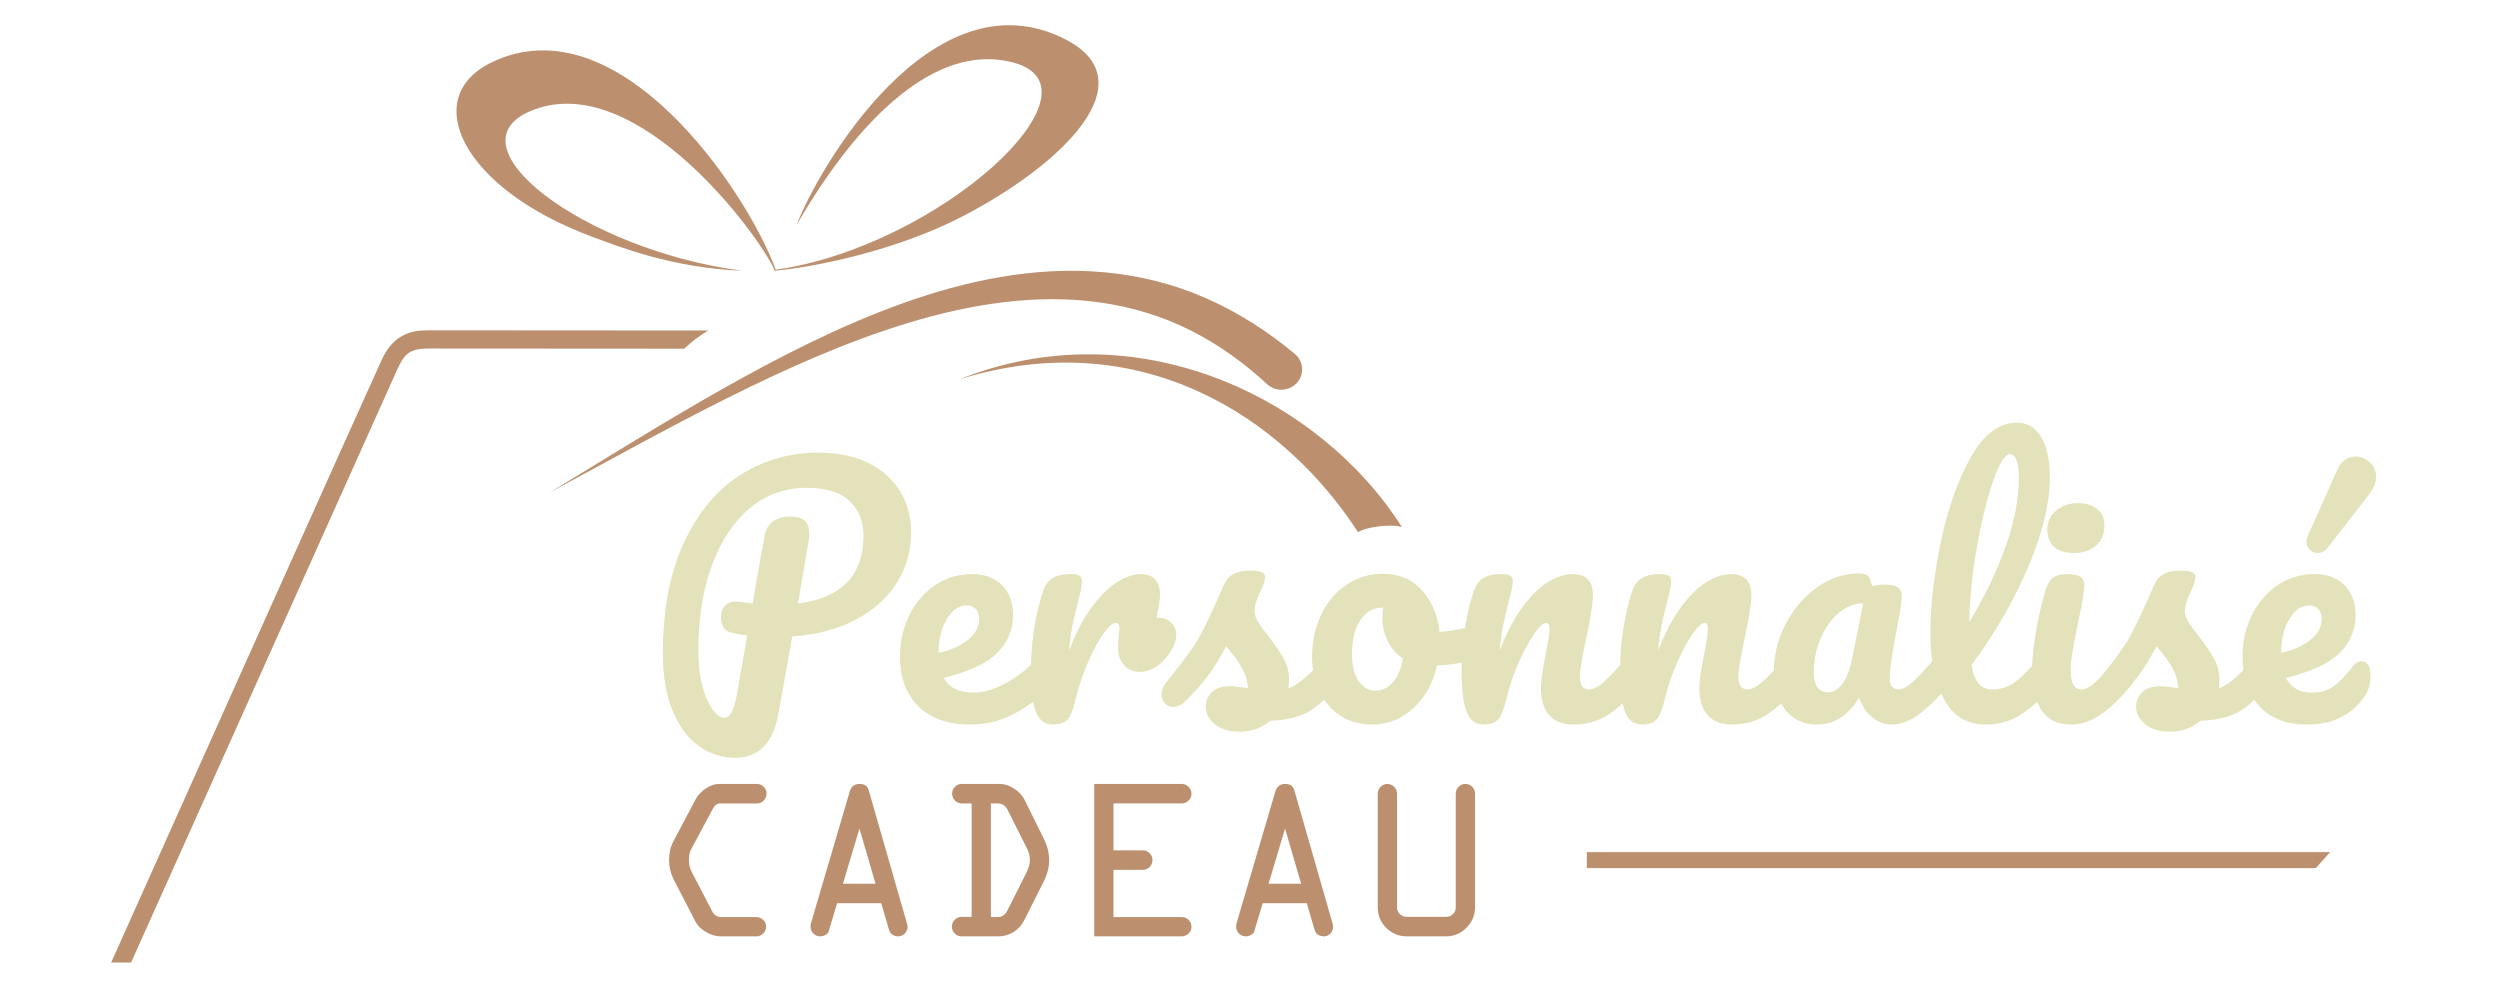 <?xml version="1.0" encoding="utf-8"?>
<!-- Generator: Adobe Illustrator 16.0.0, SVG Export Plug-In . SVG Version: 6.00 Build 0)  -->
<!DOCTYPE svg PUBLIC "-//W3C//DTD SVG 1.1 Tiny//EN" "http://www.w3.org/Graphics/SVG/1.1/DTD/svg11-tiny.dtd">
<svg version="1.1" baseProfile="tiny" id="Calque_1" xmlns:x="http://ns.adobe.com/Extensibility/1.0/" xmlns:i="http://ns.adobe.com/AdobeIllustrator/10.0/" xmlns:graph="http://ns.adobe.com/Graphs/1.0/"
	 xmlns="http://www.w3.org/2000/svg" xmlns:xlink="http://www.w3.org/1999/xlink" x="0px" y="0px" width="200px" height="80px"
	 viewBox="0 0 200 80" xml:space="preserve">
<path fill="#BC906F" d="M76.756,30.346c14.465-4.49,25.895,3.005,31.887,12.225c0.669-0.434,2.712-0.673,3.512-0.408
	C105.486,31.697,90.844,24.714,76.756,30.346z"/>
<path fill="#BC906F" d="M80.053,22.158c-2.708,0.462-5.334,1.208-7.879,2.12c-5.092,1.833-9.864,4.29-14.501,6.908
	c-4.639,2.626-9.139,5.448-13.682,8.206c4.682-2.524,9.33-5.115,14.078-7.491c4.747-2.369,9.599-4.555,14.635-6.083
	c5.016-1.518,10.287-2.341,15.339-1.615c2.515,0.36,4.954,1.094,7.192,2.225c2.241,1.123,4.29,2.599,6.131,4.304l0.007,0.006
	c0.021,0.018,0.04,0.035,0.06,0.052c0.697,0.583,1.746,0.5,2.341-0.184c0.595-0.684,0.51-1.711-0.188-2.293
	c-2.139-1.784-4.521-3.324-7.104-4.455c-2.579-1.142-5.359-1.823-8.144-2.077C85.549,21.525,82.758,21.696,80.053,22.158z"/>
<path fill="#BC906F" d="M47.405,18.952c2.101,0.777,6.328,2.478,11.974,2.71C46.702,20.005,35.424,11.452,42.767,8.753
	c8.353-3.069,18.134,10.284,19.219,12.906c3.211-0.299,9.69-1.591,14.993-4.338c8.03-4.16,14.818-10.793,8.275-14.161
	C74.537-2.352,65.371,13.644,63.733,17.991c2.575-4.475,9.453-15.041,17.305-12.993c7.82,2.038-5.822,14.682-18.965,16.58
	c0.002-0.007-0.012,0.015-0.008,0.007C59.618,15.005,49.369,0.09,39.295,5.007C33.562,7.802,36.923,15.078,47.405,18.952z"/>
<polygon fill="#BC906F" points="126.947,69.451 185.259,69.451 186.406,68.173 126.947,68.173 "/>
<path fill="#BC906F" d="M31.818,29.476c0.127-0.263,0.264-0.537,0.431-0.778c0.508-0.738,1.215-0.808,2.053-0.813l20.432,0.013
	c0.578-0.552,1.227-1.041,1.93-1.458c-6.37-0.004-20.892-0.014-21.898-0.015c-0.353,0-0.71-0.009-1.064,0.018
	c-1.542,0.112-2.481,0.922-3.139,2.285C30.161,29.565,10.495,73.395,8.894,77h1.592c1.178-2.621,20.63-45.96,21.216-47.265
	C31.741,29.649,31.777,29.563,31.818,29.476z"/>
<g>
	<path fill="#BC906F" d="M57.717,73.367h2.782c0.214,0,0.399,0.074,0.556,0.225c0.156,0.149,0.234,0.332,0.234,0.546
		s-0.078,0.396-0.234,0.546c-0.156,0.149-0.341,0.225-0.555,0.225h-2.881c-0.367,0-0.746-0.116-1.138-0.349s-0.664-0.492-0.816-0.78
		l-1.78-3.44c-0.239-0.495-0.358-1.003-0.358-1.522c0-0.575,0.113-1.074,0.339-1.496l1.798-3.403
		c0.171-0.318,0.437-0.599,0.798-0.84c0.361-0.242,0.709-0.362,1.046-0.362h3.046c0.214,0,0.396,0.076,0.546,0.229
		c0.15,0.152,0.225,0.333,0.225,0.541c0,0.214-0.075,0.399-0.225,0.555c-0.15,0.156-0.332,0.234-0.546,0.234H57.62
		c-0.245,0.001-0.443,0.145-0.597,0.432l-1.709,3.191c-0.135,0.251-0.202,0.548-0.2,0.891c-0.001,0.361,0.072,0.681,0.219,0.955
		l1.632,3.139C57.117,73.206,57.368,73.368,57.717,73.367z"/>
	<path fill="#BC906F" d="M64.885,73.835l3.104-10.547c0.124-0.383,0.383-0.573,0.779-0.573c0.383,0,0.625,0.162,0.724,0.486
		l3.073,10.707c0.024,0.079,0.037,0.156,0.037,0.229c0,0.214-0.073,0.396-0.22,0.546c-0.146,0.149-0.314,0.225-0.504,0.225
		c-0.403,0-0.66-0.187-0.77-0.56l-0.609-2.092h-3.529l-0.671,2.24c-0.019,0.098-0.095,0.19-0.23,0.279
		c-0.135,0.088-0.283,0.132-0.443,0.132c-0.228,0-0.415-0.076-0.563-0.229c-0.147-0.152-0.221-0.34-0.221-0.56
		C64.839,74.027,64.854,73.933,64.885,73.835z M68.757,66.283l-1.322,4.414h2.607L68.757,66.283z"/>
	<path fill="#BC906F" d="M76.941,62.715h3.046c0.397,0.006,0.784,0.135,1.161,0.385c0.376,0.251,0.653,0.554,0.83,0.908l1.523,3.083
		c0.287,0.557,0.431,1.138,0.431,1.743c0,0.563-0.153,1.142-0.459,1.734l-1.532,3.046c-0.196,0.392-0.477,0.705-0.844,0.94
		c-0.367,0.235-0.777,0.354-1.229,0.354h-2.945c-0.214,0-0.396-0.076-0.546-0.229c-0.15-0.152-0.225-0.333-0.225-0.541
		c0-0.214,0.075-0.399,0.225-0.556c0.15-0.155,0.332-0.233,0.546-0.233h0.807v-9.074h-0.789c-0.214,0-0.396-0.078-0.546-0.234
		c-0.15-0.155-0.225-0.341-0.225-0.555c0-0.208,0.075-0.389,0.225-0.541C76.545,62.791,76.727,62.715,76.941,62.715z M79.271,64.274
		v9.093l0.54-0.002c0.341,0,0.598-0.169,0.769-0.505l1.523-3.027c0.19-0.397,0.286-0.73,0.288-1c0-0.335-0.077-0.653-0.229-0.953
		l-1.578-3.138c-0.165-0.313-0.434-0.468-0.808-0.468H79.271z"/>
	<path fill="#BC906F" d="M94.529,64.274h-5.45v3.753h2.349c0.208,0,0.388,0.076,0.541,0.229c0.153,0.153,0.229,0.334,0.229,0.542
		c0,0.22-0.075,0.406-0.225,0.56s-0.332,0.229-0.546,0.229h-2.349v3.78h5.469c0.208,0,0.388,0.074,0.541,0.225
		c0.153,0.149,0.229,0.332,0.229,0.546s-0.078,0.396-0.234,0.546c-0.156,0.149-0.341,0.225-0.555,0.225h-6.991V62.715h6.991
		c0.214,0,0.399,0.078,0.555,0.233c0.156,0.156,0.234,0.342,0.234,0.556c0,0.208-0.078,0.389-0.234,0.541
		C94.928,64.198,94.743,64.274,94.529,64.274z"/>
	<path fill="#BC906F" d="M98.933,73.835l3.104-10.547c0.123-0.383,0.383-0.573,0.779-0.573c0.383,0,0.623,0.162,0.723,0.486
		l3.074,10.707c0.023,0.079,0.035,0.156,0.035,0.229c0,0.214-0.072,0.396-0.219,0.546c-0.148,0.149-0.316,0.225-0.506,0.225
		c-0.402,0-0.66-0.187-0.77-0.56l-0.609-2.092h-3.529l-0.671,2.24c-0.019,0.098-0.095,0.19-0.23,0.279
		c-0.135,0.088-0.283,0.132-0.443,0.132c-0.228,0-0.415-0.076-0.563-0.229c-0.147-0.152-0.221-0.34-0.221-0.56
		C98.888,74.027,98.903,73.933,98.933,73.835z M102.805,66.283l-1.321,4.414h2.606L102.805,66.283z"/>
	<path fill="#BC906F" d="M110.219,72.596v-9.092c0-0.214,0.076-0.399,0.229-0.556c0.152-0.155,0.334-0.233,0.541-0.233
		c0.209,0,0.389,0.076,0.543,0.229c0.152,0.152,0.229,0.333,0.229,0.541v9.11c0,0.202,0.076,0.378,0.229,0.528
		c0.154,0.149,0.334,0.225,0.543,0.225h3.156c0.213,0,0.395-0.073,0.545-0.221c0.15-0.146,0.225-0.324,0.225-0.532v-9.092
		c0-0.221,0.074-0.407,0.225-0.56c0.15-0.153,0.332-0.229,0.547-0.229c0.213,0,0.395,0.076,0.545,0.229
		c0.15,0.152,0.225,0.339,0.225,0.56v9.074c0,0.636-0.227,1.184-0.684,1.642c-0.455,0.459-0.998,0.688-1.627,0.688h-3.156
		c-0.637,0-1.182-0.227-1.635-0.679C110.445,73.776,110.219,73.232,110.219,72.596z"/>
</g>
<g>
	<path fill="#E3E2BA" d="M71.764,46.591c-0.75,1.21-1.84,2.198-3.272,2.965c-1.431,0.768-3.136,1.219-5.112,1.355l-1.099,6.16
		c-0.426,2.368-1.584,3.553-3.476,3.553c-1.04,0-1.998-0.307-2.875-0.92c-0.878-0.613-1.581-1.551-2.109-2.812
		c-0.528-1.262-0.792-2.813-0.792-4.652c0-3.459,0.558-6.395,1.674-8.807c1.116-2.41,2.616-4.217,4.499-5.418
		c1.883-1.201,3.958-1.802,6.224-1.802c1.602,0,2.961,0.281,4.077,0.843c1.116,0.563,1.959,1.325,2.531,2.288
		c0.57,0.963,0.856,2.049,0.856,3.259C72.888,44.053,72.513,45.381,71.764,46.591z M69.08,42.834c0-1.125-0.371-2.041-1.112-2.748
		s-1.888-1.061-3.438-1.061c-1.755,0-3.285,0.554-4.588,1.662c-1.303,1.108-2.309,2.646-3.016,4.613
		c-0.707,1.969-1.061,4.214-1.061,6.735c0,1.058,0.106,1.994,0.319,2.813c0.213,0.817,0.486,1.452,0.818,1.904
		c0.333,0.451,0.652,0.677,0.958,0.677c0.426,0,0.75-0.588,0.972-1.764l0.843-4.831c-0.665-0.103-0.955-0.145-0.869-0.128
		c-0.511-0.085-0.843-0.242-0.997-0.473c-0.153-0.229-0.23-0.524-0.23-0.882c0-0.375,0.106-0.673,0.319-0.895
		c0.213-0.222,0.507-0.332,0.882-0.332c0.17,0,0.298,0.009,0.383,0.025c0.409,0.068,0.724,0.111,0.946,0.128
		c0.221-1.329,0.537-3.11,0.946-5.343c0.102-0.579,0.336-0.992,0.703-1.239c0.366-0.247,0.796-0.37,1.291-0.37
		c0.563,0,0.967,0.105,1.214,0.318c0.247,0.214,0.371,0.55,0.371,1.01c0,0.273-0.017,0.494-0.051,0.665l-0.843,4.959
		C67.333,47.835,69.08,46.021,69.08,42.834z"/>
	<path fill="#E3E2BA" d="M84.302,52.444c0.127,0.205,0.191,0.485,0.191,0.844c0,0.682-0.162,1.21-0.485,1.585
		c-0.631,0.767-1.521,1.474-2.671,2.121c-1.15,0.648-2.381,0.972-3.693,0.972c-1.79,0-3.179-0.485-4.167-1.457
		c-0.989-0.972-1.482-2.301-1.482-3.987c0-1.176,0.247-2.271,0.741-3.285c0.494-1.014,1.18-1.818,2.058-2.415
		c0.877-0.597,1.87-0.895,2.978-0.895c0.988,0,1.781,0.294,2.377,0.882c0.596,0.588,0.895,1.385,0.895,2.39
		c0,1.176-0.422,2.186-1.265,3.029c-0.844,0.843-2.271,1.512-4.282,2.006c0.426,0.784,1.235,1.176,2.429,1.176
		c0.767,0,1.64-0.268,2.62-0.805s1.828-1.24,2.543-2.108c0.205-0.239,0.435-0.358,0.69-0.358
		C83.999,52.138,84.174,52.24,84.302,52.444z M75.739,49.53c-0.435,0.733-0.652,1.619-0.652,2.658v0.052
		c1.005-0.238,1.797-0.597,2.377-1.074c0.579-0.477,0.869-1.03,0.869-1.661c0-0.323-0.089-0.583-0.269-0.779
		c-0.179-0.196-0.421-0.294-0.729-0.294C76.706,48.432,76.173,48.798,75.739,49.53z"/>
	<path fill="#E3E2BA" d="M93.708,49.824c0.264,0.265,0.396,0.593,0.396,0.984c0,0.222-0.051,0.46-0.153,0.716
		c-0.272,0.631-0.656,1.159-1.15,1.585s-1.04,0.639-1.636,0.639c-0.477,0-0.882-0.17-1.214-0.511
		c-0.333-0.341-0.499-0.801-0.499-1.381c0-0.323,0.017-0.673,0.051-1.048c0.034-0.272,0.051-0.46,0.051-0.563
		c0-0.136-0.03-0.238-0.089-0.307c-0.06-0.067-0.132-0.103-0.217-0.103c-0.239,0-0.563,0.286-0.971,0.856
		c-0.409,0.571-0.818,1.325-1.227,2.263s-0.741,1.926-0.997,2.965c-0.188,0.817-0.4,1.363-0.639,1.636
		c-0.239,0.272-0.631,0.409-1.176,0.409c-0.648,0-1.104-0.341-1.368-1.022c-0.265-0.682-0.396-1.772-0.396-3.271
		c0-2.216,0.315-4.32,0.946-6.314c0.153-0.493,0.405-0.855,0.754-1.086c0.349-0.23,0.839-0.345,1.47-0.345
		c0.34,0,0.579,0.042,0.716,0.128c0.136,0.085,0.204,0.247,0.204,0.485c0,0.272-0.127,0.886-0.383,1.84
		c-0.17,0.683-0.307,1.278-0.409,1.79c-0.102,0.511-0.188,1.142-0.255,1.892c0.563-1.466,1.192-2.659,1.892-3.579
		c0.698-0.92,1.38-1.576,2.045-1.968c0.665-0.393,1.269-0.588,1.815-0.588c0.494,0,0.873,0.141,1.137,0.422
		c0.264,0.28,0.396,0.694,0.396,1.239c0,0.324-0.094,0.938-0.281,1.841h0.23C93.124,49.429,93.443,49.561,93.708,49.824z"/>
	<path fill="#E3E2BA" d="M97.159,57.915c-0.469-0.409-0.703-0.869-0.703-1.381c0-0.442,0.162-0.826,0.486-1.15
		c0.324-0.323,0.801-0.485,1.432-0.485c0.221,0,0.481,0.021,0.779,0.063c0.298,0.043,0.524,0.073,0.677,0.09
		c-0.017-0.443-0.115-0.86-0.294-1.253c-0.179-0.392-0.405-0.771-0.677-1.137c-0.273-0.366-0.528-0.687-0.767-0.959
		c-0.528,1.006-1.053,1.841-1.572,2.505c-0.52,0.665-1.086,1.296-1.7,1.892c-0.307,0.307-0.631,0.46-0.971,0.46
		c-0.273,0-0.495-0.098-0.665-0.294c-0.17-0.195-0.256-0.438-0.256-0.729c0-0.341,0.12-0.655,0.358-0.945l0.333-0.409
		c0.937-1.158,1.644-2.112,2.122-2.863c0.29-0.493,0.63-1.153,1.022-1.98c0.392-0.826,0.775-1.683,1.15-2.569
		c0.324-0.749,0.997-1.124,2.02-1.124c0.477,0,0.809,0.043,0.997,0.128s0.281,0.222,0.281,0.408c0,0.103-0.034,0.265-0.103,0.486
		s-0.162,0.443-0.281,0.664c-0.307,0.613-0.46,1.134-0.46,1.56c0,0.256,0.089,0.537,0.268,0.844c0.179,0.307,0.456,0.689,0.831,1.15
		c0.545,0.715,0.958,1.325,1.239,1.827c0.281,0.503,0.422,1.053,0.422,1.648c0,0.171-0.018,0.409-0.051,0.716
		c0.834-0.323,1.814-1.184,2.939-2.581c0.205-0.239,0.435-0.358,0.689-0.358c0.222,0,0.396,0.103,0.524,0.307
		c0.128,0.205,0.192,0.485,0.192,0.844c0,0.647-0.162,1.176-0.486,1.585c-0.852,1.057-1.666,1.776-2.441,2.16
		c-0.775,0.383-1.733,0.592-2.875,0.626c-0.682,0.579-1.491,0.869-2.428,0.869C98.305,58.528,97.627,58.323,97.159,57.915z"/>
	<path fill="#E3E2BA" d="M118.898,50.323c0.119,0.222,0.178,0.503,0.178,0.843c0,0.818-0.246,1.304-0.74,1.457
		c-1.023,0.358-2.148,0.563-3.375,0.614c-0.324,1.431-0.963,2.577-1.916,3.438c-0.955,0.86-2.037,1.291-3.246,1.291
		c-1.023,0-1.896-0.247-2.621-0.741s-1.273-1.15-1.648-1.969c-0.375-0.817-0.563-1.703-0.563-2.658c0-1.295,0.247-2.449,0.742-3.463
		c0.493-1.014,1.176-1.807,2.045-2.378c0.868-0.57,1.83-0.856,2.889-0.856c1.293,0,2.338,0.448,3.131,1.343
		c0.791,0.895,1.256,1.998,1.393,3.31c0.801-0.051,1.754-0.221,2.863-0.511c0.135-0.034,0.256-0.052,0.357-0.052
		C118.607,49.99,118.779,50.102,118.898,50.323z M111.422,54.592c0.4-0.443,0.668-1.082,0.805-1.917
		c-0.529-0.358-0.934-0.826-1.215-1.406c-0.281-0.579-0.422-1.192-0.422-1.84c0-0.272,0.025-0.546,0.078-0.818h-0.129
		c-0.682,0-1.248,0.328-1.699,0.984c-0.452,0.656-0.678,1.58-0.678,2.773c0,0.938,0.184,1.652,0.55,2.146
		c0.366,0.495,0.796,0.741,1.29,0.741C110.547,55.256,111.021,55.035,111.422,54.592z"/>
	<path fill="#E3E2BA" d="M117.325,56.943c-0.264-0.682-0.396-1.772-0.396-3.271c0-2.216,0.314-4.32,0.945-6.314
		c0.153-0.493,0.404-0.855,0.754-1.086s0.84-0.345,1.47-0.345c0.341,0,0.579,0.042,0.716,0.128c0.137,0.085,0.205,0.247,0.205,0.485
		c0,0.272-0.128,0.886-0.384,1.84c-0.171,0.683-0.307,1.278-0.409,1.79c-0.102,0.511-0.188,1.142-0.256,1.892
		c0.563-1.466,1.193-2.659,1.892-3.579c0.699-0.92,1.385-1.576,2.058-1.968c0.674-0.393,1.291-0.588,1.854-0.588
		c1.107,0,1.661,0.554,1.661,1.661c0,0.665-0.188,1.866-0.562,3.604c-0.324,1.482-0.486,2.462-0.486,2.939
		c0,0.682,0.247,1.022,0.741,1.022c0.341,0,0.746-0.209,1.215-0.627c0.468-0.417,1.095-1.095,1.878-2.031
		c0.205-0.239,0.435-0.358,0.69-0.358c0.222,0,0.396,0.103,0.524,0.307c0.128,0.205,0.191,0.485,0.191,0.844
		c0,0.682-0.162,1.21-0.485,1.585c-0.733,0.903-1.521,1.645-2.364,2.224c-0.844,0.579-1.803,0.869-2.876,0.869
		c-0.869,0-1.525-0.251-1.968-0.754c-0.443-0.503-0.665-1.231-0.665-2.186c0-0.478,0.119-1.329,0.357-2.557
		c0.222-1.073,0.333-1.814,0.333-2.224c0-0.272-0.094-0.409-0.281-0.409c-0.222,0-0.533,0.286-0.934,0.856
		c-0.4,0.571-0.81,1.325-1.227,2.263c-0.418,0.938-0.754,1.926-1.01,2.965c-0.188,0.801-0.405,1.342-0.651,1.623
		c-0.247,0.281-0.636,0.422-1.163,0.422C118.045,57.966,117.59,57.625,117.325,56.943z"/>
	<path fill="#E3E2BA" d="M130.003,56.943c-0.264-0.682-0.396-1.772-0.396-3.271c0-2.216,0.314-4.32,0.945-6.314
		c0.153-0.493,0.404-0.855,0.754-1.086s0.84-0.345,1.47-0.345c0.341,0,0.579,0.042,0.716,0.128c0.137,0.085,0.205,0.247,0.205,0.485
		c0,0.272-0.128,0.886-0.384,1.84c-0.171,0.683-0.307,1.278-0.409,1.79c-0.102,0.511-0.188,1.142-0.256,1.892
		c0.563-1.466,1.193-2.659,1.892-3.579c0.699-0.92,1.385-1.576,2.058-1.968c0.674-0.393,1.291-0.588,1.854-0.588
		c1.107,0,1.661,0.554,1.661,1.661c0,0.665-0.188,1.866-0.562,3.604c-0.324,1.482-0.486,2.462-0.486,2.939
		c0,0.682,0.247,1.022,0.741,1.022c0.341,0,0.746-0.209,1.215-0.627c0.468-0.417,1.095-1.095,1.878-2.031
		c0.205-0.239,0.435-0.358,0.69-0.358c0.222,0,0.396,0.103,0.524,0.307c0.128,0.205,0.191,0.485,0.191,0.844
		c0,0.682-0.162,1.21-0.485,1.585c-0.733,0.903-1.521,1.645-2.364,2.224c-0.844,0.579-1.803,0.869-2.876,0.869
		c-0.869,0-1.525-0.251-1.968-0.754c-0.443-0.503-0.665-1.231-0.665-2.186c0-0.478,0.119-1.329,0.357-2.557
		c0.222-1.073,0.333-1.814,0.333-2.224c0-0.272-0.094-0.409-0.281-0.409c-0.222,0-0.533,0.286-0.934,0.856
		c-0.4,0.571-0.81,1.325-1.227,2.263c-0.418,0.938-0.754,1.926-1.01,2.965c-0.188,0.801-0.405,1.342-0.651,1.623
		c-0.247,0.281-0.636,0.422-1.163,0.422C130.723,57.966,130.268,57.625,130.003,56.943z"/>
	<path fill="#E3E2BA" d="M142.848,56.815c-0.631-0.767-0.946-1.772-0.946-3.017c0-1.362,0.315-2.653,0.946-3.872
		c0.63-1.218,1.47-2.198,2.518-2.939s2.16-1.112,3.336-1.112c0.374,0,0.626,0.073,0.754,0.218s0.233,0.405,0.319,0.779
		c0.357-0.067,0.732-0.103,1.125-0.103c0.834,0,1.252,0.299,1.252,0.896c0,0.357-0.128,1.21-0.384,2.556
		c-0.392,1.96-0.588,3.323-0.588,4.09c0,0.256,0.064,0.46,0.192,0.613s0.294,0.23,0.498,0.23c0.323,0,0.716-0.209,1.176-0.627
		c0.46-0.417,1.082-1.095,1.866-2.031c0.204-0.239,0.435-0.358,0.69-0.358c0.221,0,0.396,0.103,0.523,0.307
		c0.128,0.205,0.192,0.485,0.192,0.844c0,0.682-0.163,1.21-0.486,1.585c-0.698,0.869-1.44,1.602-2.224,2.198
		c-0.784,0.597-1.542,0.895-2.274,0.895c-0.563,0-1.078-0.191-1.547-0.575s-0.822-0.907-1.061-1.572
		c-0.887,1.432-2.003,2.147-3.349,2.147C144.321,57.966,143.478,57.582,142.848,56.815z M147.371,54.72
		c0.341-0.443,0.588-1.031,0.742-1.764l0.945-4.703c-0.716,0.017-1.376,0.285-1.981,0.805c-0.604,0.521-1.086,1.206-1.443,2.058
		c-0.358,0.853-0.537,1.756-0.537,2.71c0,0.528,0.106,0.92,0.319,1.176c0.213,0.255,0.507,0.383,0.882,0.383
		S147.03,55.163,147.371,54.72z"/>
	<path fill="#E3E2BA" d="M164.459,52.444c0.128,0.205,0.191,0.485,0.191,0.844c0,0.682-0.162,1.21-0.485,1.585
		c-0.732,0.903-1.529,1.645-2.39,2.224c-0.861,0.579-1.837,0.869-2.927,0.869c-1.5,0-2.612-0.682-3.336-2.045
		c-0.725-1.363-1.086-3.127-1.086-5.291c0-2.079,0.268-4.448,0.805-7.106s1.329-4.941,2.377-6.85
		c1.048-1.908,2.297-2.863,3.745-2.863c0.817,0,1.461,0.379,1.93,1.137c0.469,0.759,0.703,1.845,0.703,3.259
		c0,2.028-0.563,4.38-1.688,7.055c-1.124,2.676-2.649,5.325-4.575,7.949c0.119,0.699,0.315,1.198,0.588,1.496
		s0.63,0.447,1.073,0.447c0.699,0,1.313-0.2,1.841-0.601s1.201-1.087,2.02-2.058c0.204-0.239,0.435-0.358,0.69-0.358
		C164.156,52.138,164.331,52.24,164.459,52.444z M159.462,38.462c-0.494,1.415-0.929,3.17-1.304,5.266s-0.579,4.106-0.613,6.032
		c1.21-1.994,2.173-3.991,2.889-5.994s1.073-3.83,1.073-5.483c0-1.295-0.239-1.943-0.716-1.943
		C160.398,36.341,159.956,37.048,159.462,38.462z"/>
	<path fill="#E3E2BA" d="M163.309,56.79c-0.503-0.784-0.754-1.823-0.754-3.118c0-0.768,0.098-1.751,0.294-2.953
		c0.196-1.201,0.447-2.321,0.754-3.361c0.153-0.545,0.358-0.92,0.614-1.124c0.255-0.205,0.664-0.307,1.227-0.307
		c0.869,0,1.304,0.29,1.304,0.869c0,0.426-0.162,1.414-0.485,2.965c-0.409,1.875-0.614,3.144-0.614,3.809
		c0,0.511,0.068,0.903,0.205,1.176c0.136,0.272,0.366,0.409,0.689,0.409c0.308,0,0.69-0.213,1.15-0.64
		c0.46-0.426,1.074-1.099,1.841-2.019c0.204-0.239,0.435-0.358,0.69-0.358c0.221,0,0.396,0.103,0.523,0.307
		c0.128,0.205,0.191,0.485,0.191,0.844c0,0.682-0.162,1.21-0.485,1.585c-1.687,2.062-3.264,3.093-4.729,3.093
		C164.616,57.966,163.812,57.574,163.309,56.79z M164.318,43.74c-0.357-0.332-0.536-0.796-0.536-1.393
		c0-0.596,0.233-1.095,0.702-1.495s1.053-0.601,1.751-0.601c0.631,0,1.142,0.153,1.534,0.46c0.392,0.307,0.588,0.741,0.588,1.304
		c0,0.682-0.222,1.223-0.665,1.623s-1.031,0.601-1.764,0.601C165.213,44.239,164.677,44.073,164.318,43.74z"/>
	<path fill="#E3E2BA" d="M171.59,57.915c-0.469-0.409-0.703-0.869-0.703-1.381c0-0.442,0.162-0.826,0.485-1.15
		c0.324-0.323,0.801-0.485,1.432-0.485c0.222,0,0.481,0.021,0.78,0.063c0.298,0.043,0.523,0.073,0.677,0.09
		c-0.017-0.443-0.115-0.86-0.294-1.253c-0.179-0.392-0.405-0.771-0.677-1.137c-0.273-0.366-0.529-0.687-0.768-0.959
		c-0.528,1.006-1.052,1.841-1.571,2.505c-0.521,0.665-1.087,1.296-1.7,1.892c-0.307,0.307-0.631,0.46-0.972,0.46
		c-0.272,0-0.494-0.098-0.664-0.294c-0.17-0.195-0.256-0.438-0.256-0.729c0-0.341,0.119-0.655,0.358-0.945l0.332-0.409
		c0.937-1.158,1.645-2.112,2.121-2.863c0.29-0.493,0.631-1.153,1.022-1.98c0.392-0.826,0.775-1.683,1.15-2.569
		c0.323-0.749,0.997-1.124,2.02-1.124c0.477,0,0.809,0.043,0.997,0.128c0.188,0.085,0.281,0.222,0.281,0.408
		c0,0.103-0.035,0.265-0.103,0.486c-0.068,0.222-0.162,0.443-0.281,0.664c-0.307,0.613-0.46,1.134-0.46,1.56
		c0,0.256,0.089,0.537,0.269,0.844c0.179,0.307,0.455,0.689,0.83,1.15c0.546,0.715,0.959,1.325,1.24,1.827
		c0.281,0.503,0.422,1.053,0.422,1.648c0,0.171-0.018,0.409-0.052,0.716c0.835-0.323,1.815-1.184,2.939-2.581
		c0.205-0.239,0.435-0.358,0.69-0.358c0.222,0,0.396,0.103,0.524,0.307c0.128,0.205,0.191,0.485,0.191,0.844
		c0,0.647-0.162,1.176-0.485,1.585c-0.853,1.057-1.666,1.776-2.441,2.16c-0.775,0.383-1.734,0.592-2.876,0.626
		c-0.682,0.579-1.491,0.869-2.428,0.869C172.735,58.528,172.059,58.323,171.59,57.915z"/>
	<path fill="#E3E2BA" d="M189.456,53.211c0.128,0.205,0.192,0.486,0.192,0.844c0,0.613-0.146,1.142-0.435,1.585
		c-0.478,0.732-1.104,1.304-1.879,1.713c-0.775,0.408-1.7,0.613-2.773,0.613c-1.636,0-2.905-0.49-3.809-1.47
		s-1.354-2.305-1.354-3.975c0-1.176,0.247-2.271,0.741-3.285c0.494-1.014,1.18-1.818,2.058-2.415
		c0.877-0.597,1.87-0.895,2.978-0.895c0.988,0,1.78,0.294,2.377,0.882s0.896,1.385,0.896,2.39c0,1.176-0.422,2.186-1.266,3.029
		c-0.844,0.843-2.279,1.512-4.308,2.006c0.409,0.784,1.1,1.176,2.071,1.176c0.698,0,1.273-0.161,1.725-0.485
		c0.452-0.323,0.976-0.869,1.572-1.636c0.205-0.256,0.435-0.384,0.69-0.384C189.153,52.904,189.329,53.007,189.456,53.211z
		 M183.143,49.53c-0.435,0.733-0.651,1.619-0.651,2.658v0.052c1.005-0.238,1.798-0.597,2.377-1.074
		c0.579-0.477,0.869-1.03,0.869-1.661c0-0.323-0.09-0.583-0.269-0.779s-0.422-0.294-0.729-0.294
		C184.109,48.432,183.577,48.798,183.143,49.53z M184.778,43.971c-0.179-0.179-0.268-0.396-0.268-0.651
		c0-0.119,0.042-0.281,0.128-0.485l2.377-5.317c0.153-0.34,0.354-0.592,0.601-0.754c0.247-0.162,0.523-0.243,0.831-0.243
		c0.426,0,0.805,0.153,1.137,0.46c0.333,0.307,0.499,0.69,0.499,1.15c0,0.477-0.188,0.955-0.563,1.431l-3.298,4.243
		c-0.222,0.29-0.494,0.435-0.817,0.435C185.166,44.239,184.958,44.15,184.778,43.971z"/>
</g>
</svg>
